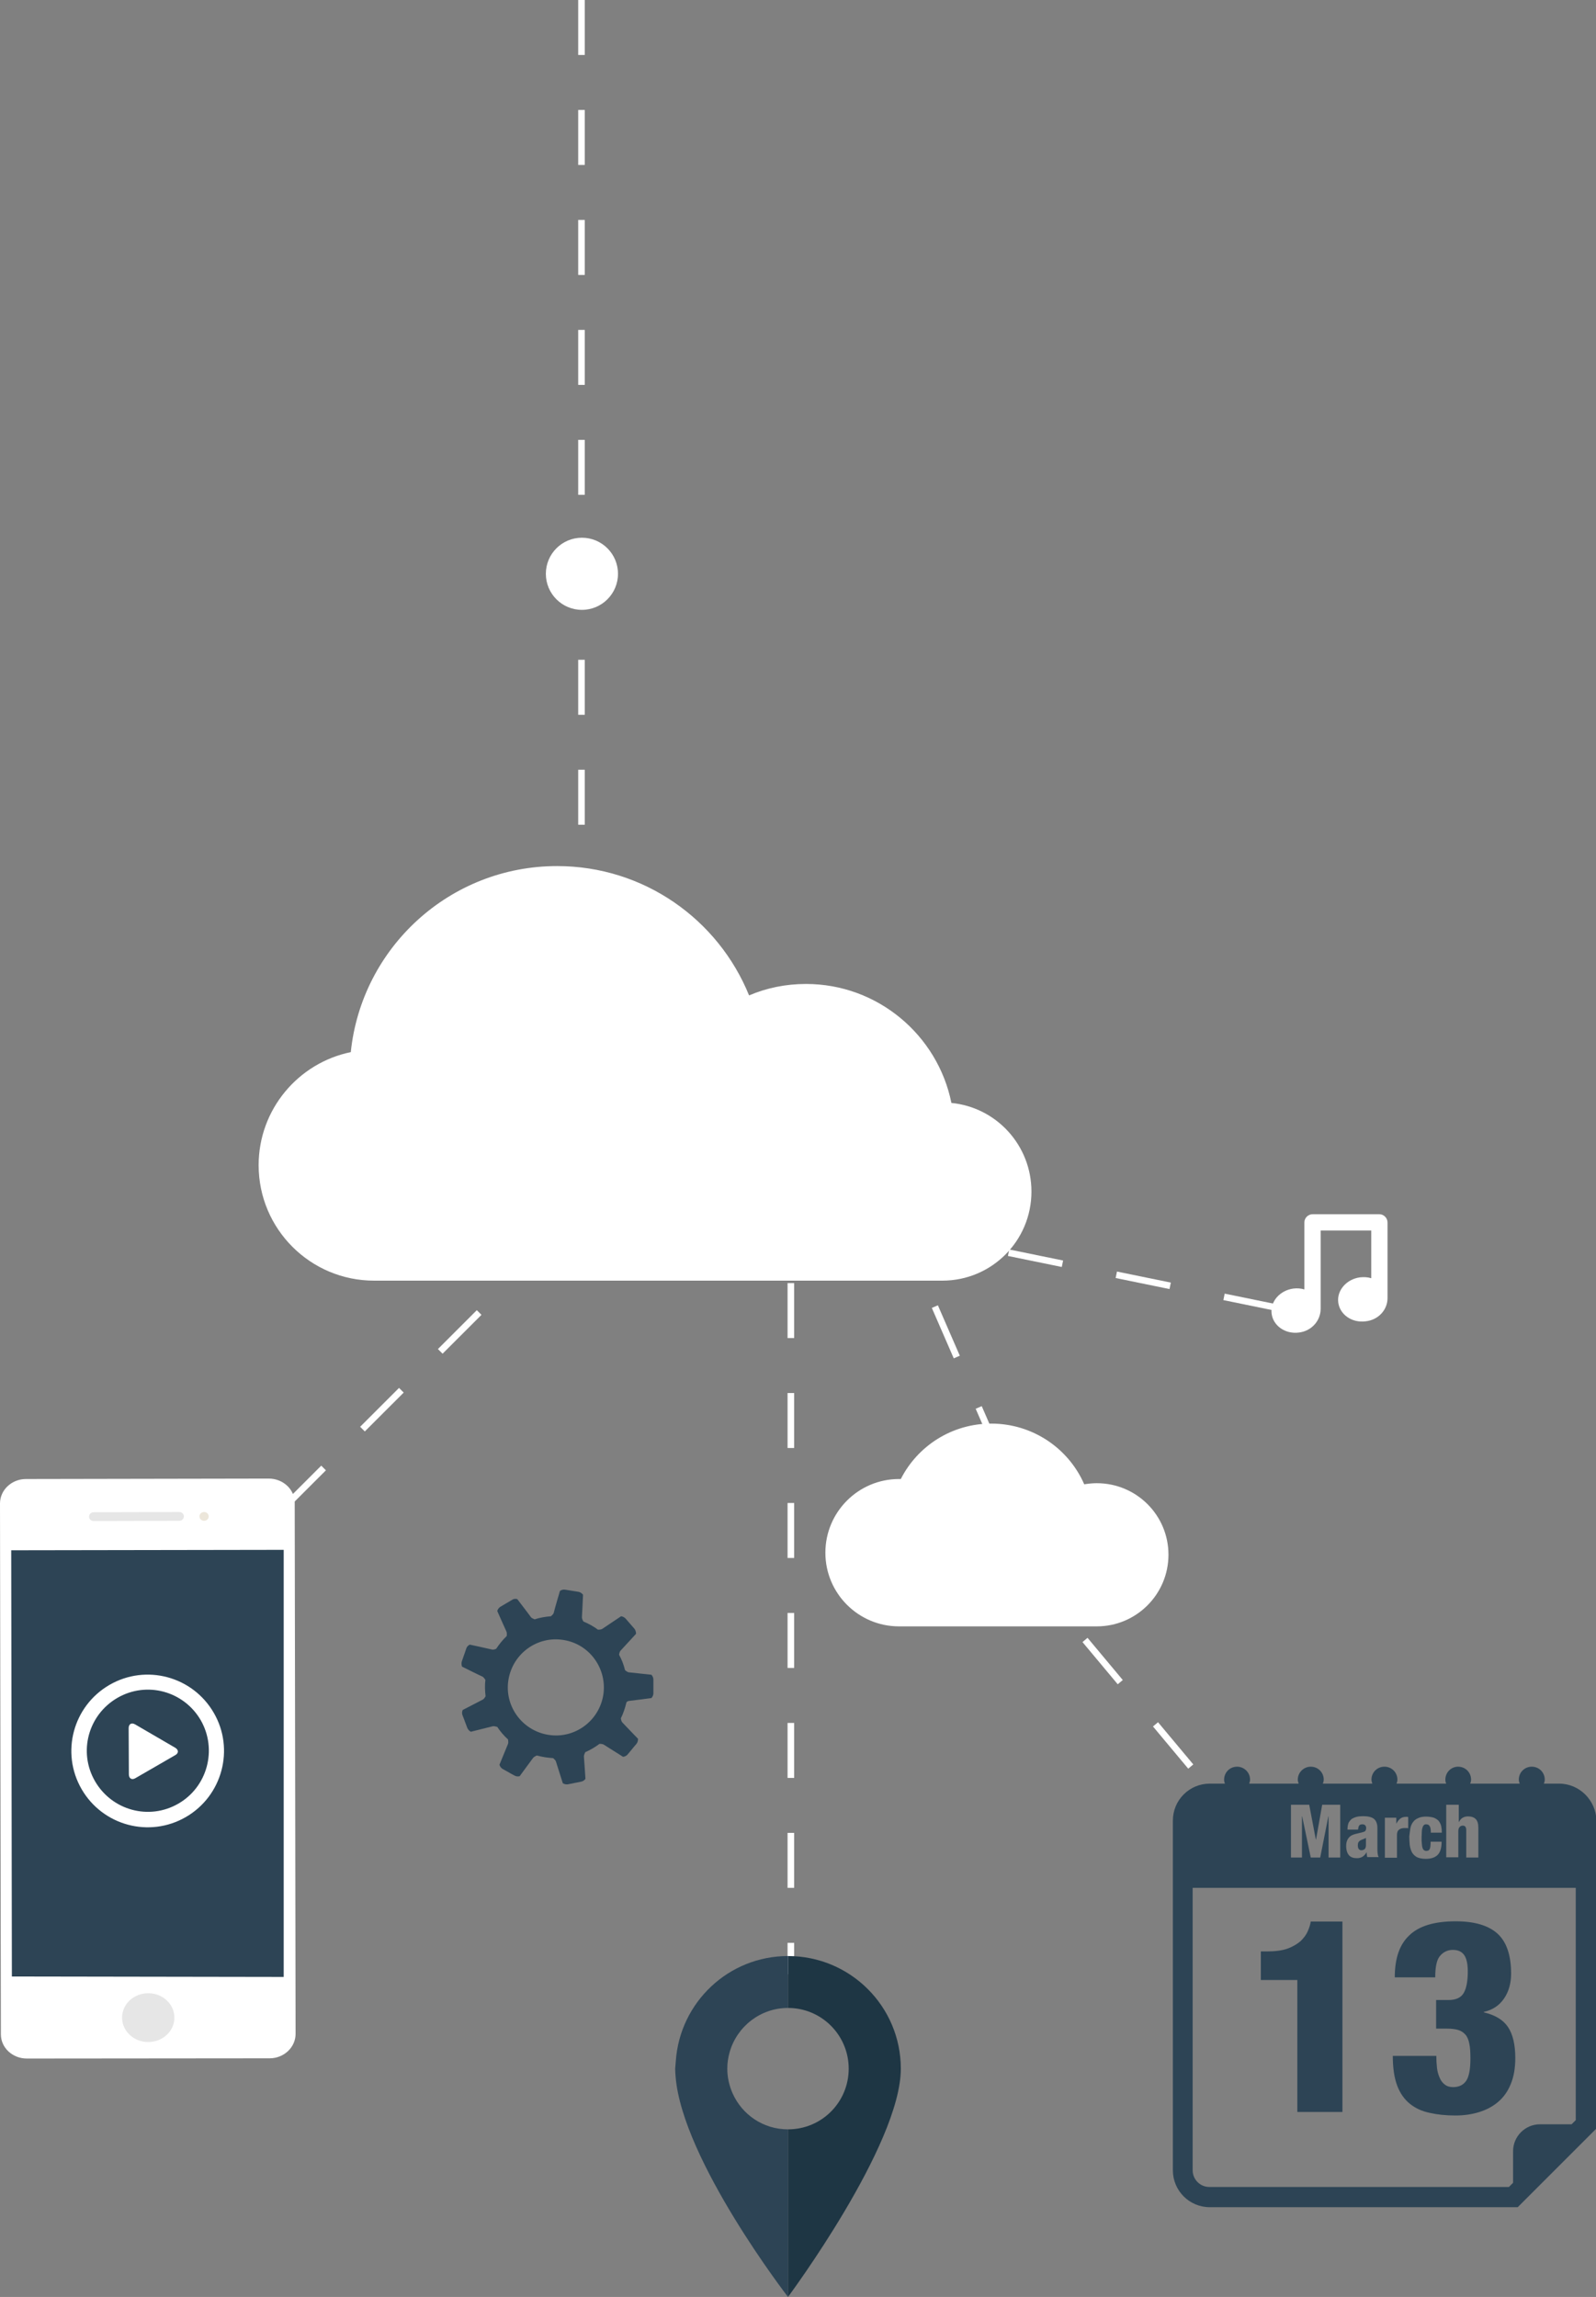<?xml version="1.0" encoding="utf-8"?>
<!-- Generator: Adobe Illustrator 19.0.0, SVG Export Plug-In . SVG Version: 6.00 Build 0)  -->
<svg version="1.1" id="Layer_1" xmlns="http://www.w3.org/2000/svg" xmlns:xlink="http://www.w3.org/1999/xlink" x="0px" y="0px"
	 viewBox="0 0 725.7 1044.4" enable-background="new 0 0 725.7 1044.4" xml:space="preserve">
<rect x="0" y="0" width="725.7" height="1044.4" fill="#808080" stroke="none"/>
<line fill="none" stroke="#FFFFFF" stroke-width="3" stroke-miterlimit="10" stroke-dasharray="25" x1="359.6" y1="483.4" x2="359.6" y2="897.7"/>
<line fill="none" stroke="#FFFFFF" stroke-width="3" stroke-miterlimit="10" stroke-dasharray="25" x1="288.6" y1="526.1" x2="128.8" y2="685.8"/>
<line fill="none" stroke="#FFFFFF" stroke-width="3" stroke-miterlimit="10" stroke-dasharray="25" x1="461.3" y1="707.3" x2="559.2" y2="824.5"/>
<path fill="#1E3644" d="M385.9,940.6c0-15.2-12.3-27.6-27.6-27.6v-23.6c28.3,0,51.3,22.9,51.3,51.2c0,34.8-51.3,103.8-51.3,103.8
	v-76.2C373.6,968.2,385.9,955.9,385.9,940.6z"/>
<path fill="#2D4455" d="M307.3,937c1.9-26.6,24-47.6,51-47.6V913c-12.6,0-23.2,8.5-26.5,20c-0.7,2.4-1.1,4.9-1.1,7.6
	c0,4,0.9,7.8,2.4,11.2c4.3,9.7,13.9,16.4,25.2,16.4v76.2c0,0-48-62.1-51.1-100.1c-0.1-1.3-0.2-2.5-0.2-3.7
	C307.1,939.4,307.2,938.2,307.3,937z"/>
<path fill="#FFFFFF" d="M432.6,501.5c-6.2-30.8-33.5-54.1-66.1-54.1c-9.2,0-17.9,1.8-25.9,5.2c-14-34.5-47.8-58.8-87.3-58.8
	c-48.8,0-88.9,37.1-93.8,84.6c-23.9,4.9-41.9,26.1-41.9,51.4c0,29,23.5,52.5,52.5,52.5h258.4c22.4,0,40.5-18.1,40.5-40.5
	C469,520.8,453.1,503.5,432.6,501.5z"/>
<path fill="#2D4455" d="M286,773.4c1.1-0.1,10.2-1.3,10.2-1.3s0.9-0.9,0.9-2.2c0-1.3,0-3.1,0-3.1s0-1.8,0-3.1c0-1.3-0.9-2.2-0.9-2.2
	s-9.1-1-10.2-1.1c-0.5,0-1.2-0.5-1.8-1c-0.6-2.5-1.5-4.8-2.7-7c0.1-0.7,0.3-1.5,0.7-1.9c0.7-0.8,7-7.6,7-7.6s0.1-1.2-0.7-2.3
	c-0.9-1-2-2.3-2-2.3s-1.1-1.3-2-2.3c-0.9-1-2.1-1.1-2.1-1.1s-7.6,5.1-8.5,5.7c-0.4,0.3-1.2,0.4-2,0.4c-2-1.5-4.2-2.7-6.6-3.7
	c-0.4-0.6-0.7-1.4-0.7-1.9c0.1-1.1,0.5-10.3,0.5-10.3s-0.7-1-2-1.3c-1.3-0.2-3.1-0.5-3.1-0.5s-1.7-0.3-3.1-0.5
	c-1.3-0.2-2.3,0.6-2.3,0.6s-2.6,8.8-2.8,9.9c-0.1,0.5-0.7,1.1-1.3,1.6c-2.5,0.2-5,0.6-7.4,1.4c-0.7-0.3-1.4-0.6-1.7-1
	c-0.6-0.9-6.2-8.2-6.2-8.2s-1.2-0.4-2.3,0.3c-1.1,0.7-2.7,1.6-2.7,1.6s-1.5,0.9-2.7,1.6c-1.1,0.7-1.4,1.9-1.4,1.9s3.7,8.4,4.2,9.4
	c0.2,0.5,0.2,1.3,0.1,2c-1.8,1.7-3.4,3.7-4.8,5.8c-0.7,0.3-1.5,0.5-2,0.3c-1.1-0.3-10-2.2-10-2.2s-1.2,0.5-1.6,1.8
	c-0.4,1.3-1,2.9-1,2.9s-0.6,1.7-1,2.9c-0.4,1.3,0.1,2.4,0.1,2.4s8.2,4.1,9.2,4.5c0.5,0.2,1,0.9,1.4,1.5c-0.3,2.5-0.2,5.1,0.1,7.5
	c-0.4,0.6-0.8,1.3-1.3,1.5c-1,0.5-9.1,4.7-9.1,4.7s-0.6,1.1-0.1,2.4c0.5,1.2,1.1,2.9,1.1,2.9s0.6,1.6,1.1,2.9
	c0.5,1.2,1.6,1.7,1.6,1.7s8.9-2.2,10-2.5c0.5-0.1,1.3,0.1,2,0.3c1.4,2.1,3,4,4.9,5.7c0.1,0.7,0.2,1.6,0,2c-0.4,1-3.9,9.5-3.9,9.5
	s0.3,1.2,1.4,1.9c1.2,0.7,2.7,1.5,2.7,1.5s1.5,0.9,2.7,1.5c1.2,0.7,2.4,0.3,2.4,0.3s5.4-7.4,6.1-8.3c0.3-0.4,1-0.8,1.7-1.1
	c1.2,0.3,2.4,0.6,3.7,0.8c1.3,0.2,2.5,0.3,3.7,0.4c0.6,0.5,1.2,1.1,1.3,1.6c0.3,1,3.1,9.8,3.1,9.8s1,0.7,2.3,0.5
	c1.3-0.2,3-0.6,3-0.6s1.7-0.3,3-0.6c1.3-0.2,2-1.3,2-1.3s-0.6-9.2-0.7-10.2c0-0.5,0.3-1.3,0.6-1.9c2.3-1,4.5-2.3,6.5-3.8
	c0.7,0,1.6,0.1,2,0.4c0.9,0.6,8.7,5.5,8.7,5.5s1.3-0.1,2.1-1.1c0.8-1,2-2.4,2-2.4s1.1-1.4,2-2.4c0.8-1,0.7-2.3,0.7-2.3
	s-6.4-6.6-7.1-7.4c-0.4-0.4-0.6-1.2-0.7-1.9c1.1-2.2,1.9-4.6,2.5-7.1C284.8,773.9,285.5,773.4,286,773.4z M274.3,770.8
	c-2,11.9-13.2,20-25.1,18c-11.9-2-20-13.2-18-25.1c2-11.9,13.2-20,25.1-18C268.2,747.6,276.2,758.9,274.3,770.8z"/>
<path fill="#FFFFFF" d="M630.9,590.3v-34.5c0-2-1.7-3.7-3.7-3.7h-30.4c-2,0-3.7,1.7-3.7,3.7v30.5c-1.6-0.5-3.3-0.6-5-0.4
	c-6.1,0.8-10.6,5.9-9.9,11.4c0.7,5.5,6.2,9.4,12.4,8.6c5.9-0.7,9.9-5.5,9.9-10.8v-35.6h23v21.7c-1.6-0.5-3.3-0.6-5.1-0.4
	c-6.1,0.8-10.6,5.9-9.9,11.4c0.7,5.5,6.2,9.4,12.4,8.6C626.8,600.2,630.9,595.5,630.9,590.3L630.9,590.3z M630.9,590.3"/>
<path fill="#FFFFFF" d="M498.7,674.4c-1.9,0-3.8,0.2-5.7,0.5c-7.1-16.3-23.4-27.6-42.3-27.6c-17.9,0-33.5,10.2-41.1,25.2
	c-0.3,0-0.6,0-0.8,0c-18.5,0-33.5,15-33.5,33.5c0,18.5,15,33.5,33.5,33.5h89.9c18,0,32.6-14.6,32.6-32.6S516.7,674.4,498.7,674.4z"
	/>
<g>
	<g>
		<g>
			<path fill="#FFFFFF" d="M134.4,924.8c0,6.1-5.3,11.1-11.8,11.1L12.2,936c-6.5,0-11.8-4.9-11.8-11L0,683.6
				c0-6.1,5.3-11.1,11.8-11.1l110.4-0.2c6.5,0,11.8,4.9,11.8,11L134.4,924.8z"/>
			<polygon fill="#2D4455" points="129,898.9 5.4,898.7 5.1,704.9 129,704.7 			"/>
			
				<ellipse transform="matrix(1 -1.572225e-03 1.572225e-03 1 -1.442 0.107)" fill="#E6E6E6" cx="67.4" cy="917.4" rx="11.9" ry="11.1"/>
			<path fill="#E6E6E6" d="M81.5,691.5l-38.9,0.1c-1.2,0-2.1-0.9-2.1-2l0,0c0-1.1,0.9-2,2.1-2l38.9-0.1c1.2,0,2.1,0.9,2.1,2l0,0
				C83.6,690.6,82.7,691.5,81.5,691.5z"/>
			<ellipse fill="#ECE6DA" cx="92.8" cy="689.5" rx="2.1" ry="2"/>
		</g>
	</g>
	<g>
		<g>
			<path fill="#FFFFFF" d="M97.2,778.8c-9.6-16.6-30.8-22.3-47.4-12.7c-16.6,9.6-22.3,30.8-12.7,47.4c9.6,16.6,30.8,22.3,47.4,12.7
				S106.8,795.3,97.2,778.8L97.2,778.8z M81.1,820.1c-13.3,7.7-30.2,3.1-37.9-10.2c-7.7-13.3-3.1-30.2,10.2-37.9
				c13.3-7.7,30.2-3.1,37.9,10.2C98.9,795.5,94.3,812.5,81.1,820.1L81.1,820.1z M79.7,794.7l-18.2-10.6c-1.7-1-3-0.2-3,1.7l0.1,21
				c0,1.9,1.4,2.7,3,1.7l18-10.4C81.3,797.2,81.3,795.7,79.7,794.7L79.7,794.7z M79.7,794.7"/>
		</g>
	</g>
</g>
<g>
	<path fill-rule="evenodd" clip-rule="evenodd" fill="#2D4455" d="M589.9,960.3h20.5v-86.6H596c-0.2,1.4-0.7,2.9-1.4,4.5
		s-1.8,3-3.2,4.4c-1.5,1.3-3.5,2.5-5.9,3.4c-2.5,0.9-5.7,1.3-9.6,1.3h-2.6v13h16.6V960.3z M589.9,960.3"/>
	<path fill-rule="evenodd" clip-rule="evenodd" fill="#2D4455" d="M660.7,949c-1.6,0-2.8-0.4-3.8-1.2c-1-0.8-1.8-1.8-2.3-3.1
		c-0.6-1.3-1-2.8-1.2-4.4c-0.2-1.7-0.3-3.6-0.3-5.5h-19.8c0,5.5,0.7,10.1,2,13.5c1.3,3.5,3.3,6.3,5.8,8.3c2.5,2,5.5,3.4,9,4.1
		c3.5,0.8,7.3,1.2,11.7,1.2c3.8,0,7.3-0.5,10.6-1.5c3.3-1,6.2-2.5,8.7-4.6c2.5-2.1,4.4-4.7,5.8-8.1c1.4-3.3,2.1-7.3,2.1-11.9
		c0-6.1-1.1-10.8-3.3-14.1c-2.2-3.3-5.9-5.5-11-6.7v-0.2c4-0.9,7-2.9,9.2-6.1c2.1-3.1,3.2-6.9,3.2-11.3c0-8.4-2.1-14.5-6.2-18.2
		c-4.1-3.7-10.4-5.6-19-5.6c-9.6,0-16.7,2.1-21.1,6.4c-4.4,4.1-6.6,10.4-6.6,19.1h18.4c0-4.9,0.7-8.2,2.3-9.9
		c1.5-1.7,3.4-2.6,5.7-2.6c2.4,0,4.1,0.8,5.2,2.4c1.1,1.6,1.6,4.1,1.6,7.5c0,4.2-0.6,7.5-1.8,9.6c-1.2,2.2-3.6,3.3-7,3.3h-5.6v13
		h4.9c2,0,3.7,0.2,5.1,0.6c1.3,0.4,2.4,1.1,3.3,2.1c0.9,1,1.5,2.5,1.8,4.2c0.4,1.8,0.5,4.1,0.5,6.8c0,4.9-0.7,8.2-1.9,10
		C665.3,948.1,663.3,949,660.7,949L660.7,949z M660.7,949"/>
	<path fill-rule="evenodd" clip-rule="evenodd" fill="#2D4455" d="M618.3,837c-0.3,0.2-0.5,0.5-0.7,0.8c-0.1,0.3-0.2,0.7-0.2,1.2
		c0,0.7,0.1,1.3,0.4,1.7c0.3,0.4,0.7,0.6,1.2,0.6c0.6,0,1.1-0.2,1.5-0.5c0.4-0.4,0.6-1,0.6-1.9c0-0.8,0-1.4,0-1.9c0-0.5,0-1,0-1.3
		c-0.9,0.4-1.5,0.7-1.9,0.8C618.8,836.7,618.5,836.8,618.3,837L618.3,837z M618.3,837"/>
	<path fill-rule="evenodd" clip-rule="evenodd" fill="#2D4455" d="M708.9,811H702c0.2-0.6,0.4-1.1,0.4-1.8c0-3.3-2.6-5.9-5.9-5.9
		c-3.3,0-5.9,2.6-5.9,5.9c0,0.6,0.2,1.2,0.4,1.8h-22.5c0.2-0.6,0.4-1.1,0.4-1.8c0-3.3-2.6-5.9-5.9-5.9c-3.2,0-5.8,2.6-5.8,5.9
		c0,0.6,0.1,1.2,0.4,1.8H635c0.2-0.6,0.4-1.1,0.4-1.8c0-3.3-2.6-5.9-5.9-5.9c-3.3,0-5.9,2.6-5.9,5.9c0,0.6,0.2,1.2,0.4,1.8h-22.5
		c0.2-0.6,0.4-1.1,0.4-1.8c0-3.3-2.6-5.9-5.9-5.9c-3.2,0-5.9,2.6-5.9,5.9c0,0.6,0.2,1.2,0.4,1.8h-22.5c0.2-0.6,0.4-1.1,0.4-1.8
		c0-3.3-2.7-5.9-5.9-5.9c-3.3,0-5.9,2.6-5.9,5.9c0,0.6,0.1,1.2,0.4,1.8h-6.9c-9.3,0-16.8,7.5-16.8,16.8v159
		c0,9.3,7.5,16.8,16.8,16.8h140l35.8-35.8v-140C725.7,818.6,718.2,811,708.9,811L708.9,811z M657.8,820.6h5.5v7.8h0.1
		c0.5-0.9,1-1.5,1.7-1.9c0.7-0.4,1.5-0.6,2.4-0.6c1.5,0,2.7,0.4,3.5,1.2c0.8,0.8,1.2,2.1,1.2,3.9v13.6h-5.5v-12.4
		c0-0.7-0.1-1.2-0.4-1.6c-0.3-0.4-0.7-0.5-1.2-0.5c-0.5,0-1,0.2-1.4,0.6c-0.4,0.4-0.6,1.1-0.6,1.9v11.9h-5.5V820.6z M641.3,831.3
		c0.2-1.1,0.6-2,1.2-2.8c0.6-0.8,1.3-1.4,2.3-1.8c1-0.5,2.2-0.7,3.6-0.7c1.4,0,2.6,0.2,3.6,0.5c0.9,0.4,1.7,0.9,2.2,1.5
		c0.5,0.7,0.9,1.4,1.1,2.3c0.2,0.9,0.3,1.9,0.3,3h-5c0-1.3-0.1-2.3-0.5-2.9c-0.3-0.6-0.8-0.9-1.6-0.9c-0.5,0-0.8,0.1-1.1,0.4
		c-0.3,0.3-0.5,0.7-0.6,1.2c-0.2,0.5-0.3,1.2-0.3,1.9c0,0.7-0.1,1.6-0.1,2.5c0,1,0,1.9,0.1,2.7c0.1,0.7,0.1,1.4,0.3,1.9
		c0.1,0.5,0.4,0.9,0.6,1.1c0.3,0.2,0.6,0.4,1.1,0.4c0.4,0,0.7-0.1,1-0.2c0.2-0.1,0.5-0.4,0.6-0.7c0.1-0.3,0.3-0.8,0.3-1.3
		c0.1-0.6,0.1-1.2,0.1-2h5c0,2.8-0.6,4.8-1.8,6c-1.2,1.2-3,1.8-5.4,1.8c-1.7,0-3.1-0.3-4.1-0.8c-1-0.6-1.7-1.3-2.2-2.2
		c-0.5-1-0.8-2-1-3.3c-0.1-1.2-0.2-2.5-0.2-3.9C641,833.6,641.1,832.4,641.3,831.3L641.3,831.3z M629.6,826.5h5.3v2.6h0.1
		c0.4-0.8,0.9-1.5,1.6-2.1c0.7-0.6,1.6-0.9,2.8-0.9h0.4c0.1,0,0.2,0,0.5,0.1v5.1c-0.3-0.1-0.5-0.1-0.8-0.1c-0.2,0-0.5,0-0.7,0
		c-1.1,0-2,0.2-2.6,0.7c-0.7,0.5-1,1.3-1,2.5v10.3h-5.5V826.5z M620.8,830c-0.3-0.3-0.7-0.5-1.3-0.5c-0.7,0-1.3,0.2-1.5,0.6
		c-0.3,0.4-0.4,1.1-0.5,1.8h-4.8c0-1.3,0.2-2.3,0.5-3.1c0.4-0.7,0.9-1.3,1.5-1.8c0.7-0.4,1.4-0.7,2.2-0.9c0.8-0.2,1.8-0.3,2.9-0.3
		c2.2,0,3.9,0.4,4.9,1.2c1,0.8,1.6,2.2,1.6,4.1v9.4c0,0.7,0,1.4,0.1,2.2c0.1,0.7,0.2,1.3,0.5,1.7h-5.2c-0.1-0.3-0.2-0.7-0.2-1
		c0-0.4-0.1-0.7-0.1-1.1h-0.1c-0.4,0.8-1,1.4-1.7,1.9c-0.8,0.5-1.6,0.7-2.6,0.7c-1.6,0-2.8-0.4-3.6-1.3c-0.8-0.9-1.3-2.3-1.3-4.3
		c0-1.1,0.2-2,0.6-2.8c0.4-0.8,1-1.4,1.6-1.8c0.7-0.4,1.5-0.7,2.4-0.9c0.9-0.2,1.7-0.4,2.5-0.6c0.4-0.1,0.7-0.2,1-0.3
		c0.2-0.1,0.5-0.2,0.6-0.4c0.2-0.2,0.2-0.3,0.3-0.6c0-0.2,0.1-0.5,0.1-0.8C621.2,830.8,621.1,830.4,620.8,830L620.8,830z M587,820.6
		h8.3l3,15.8h0.1l2.8-15.8h8.2v24h-5.3v-18.7H604l-3.7,18.7H596l-3.9-18.7h-0.1v18.7h-5V820.6z M716.5,964l-1.9,1.9h-14.4
		c-6.7,0-12.2,5.5-12.2,12.2v14.4l-1.9,1.9H549.9c-4.2,0-7.6-3.4-7.6-7.6V858.4h174.2V964z M716.5,964"/>
</g>
<circle fill="#FFFFFF" cx="264.6" cy="260.9" r="16.4"/>
<line fill="none" stroke="#FFFFFF" stroke-width="3" stroke-miterlimit="10" stroke-dasharray="25" x1="264.4" y1="0" x2="264.4" y2="479"/>
<line fill="none" stroke="#FFFFFF" stroke-width="3" stroke-miterlimit="10" stroke-dasharray="25" x1="458.6" y1="569.6" x2="600.6" y2="598.7"/>
<line fill="none" stroke="#FFFFFF" stroke-width="3" stroke-miterlimit="10" stroke-dasharray="25" x1="385.2" y1="502.4" x2="475.3" y2="709.6"/>
</svg>
